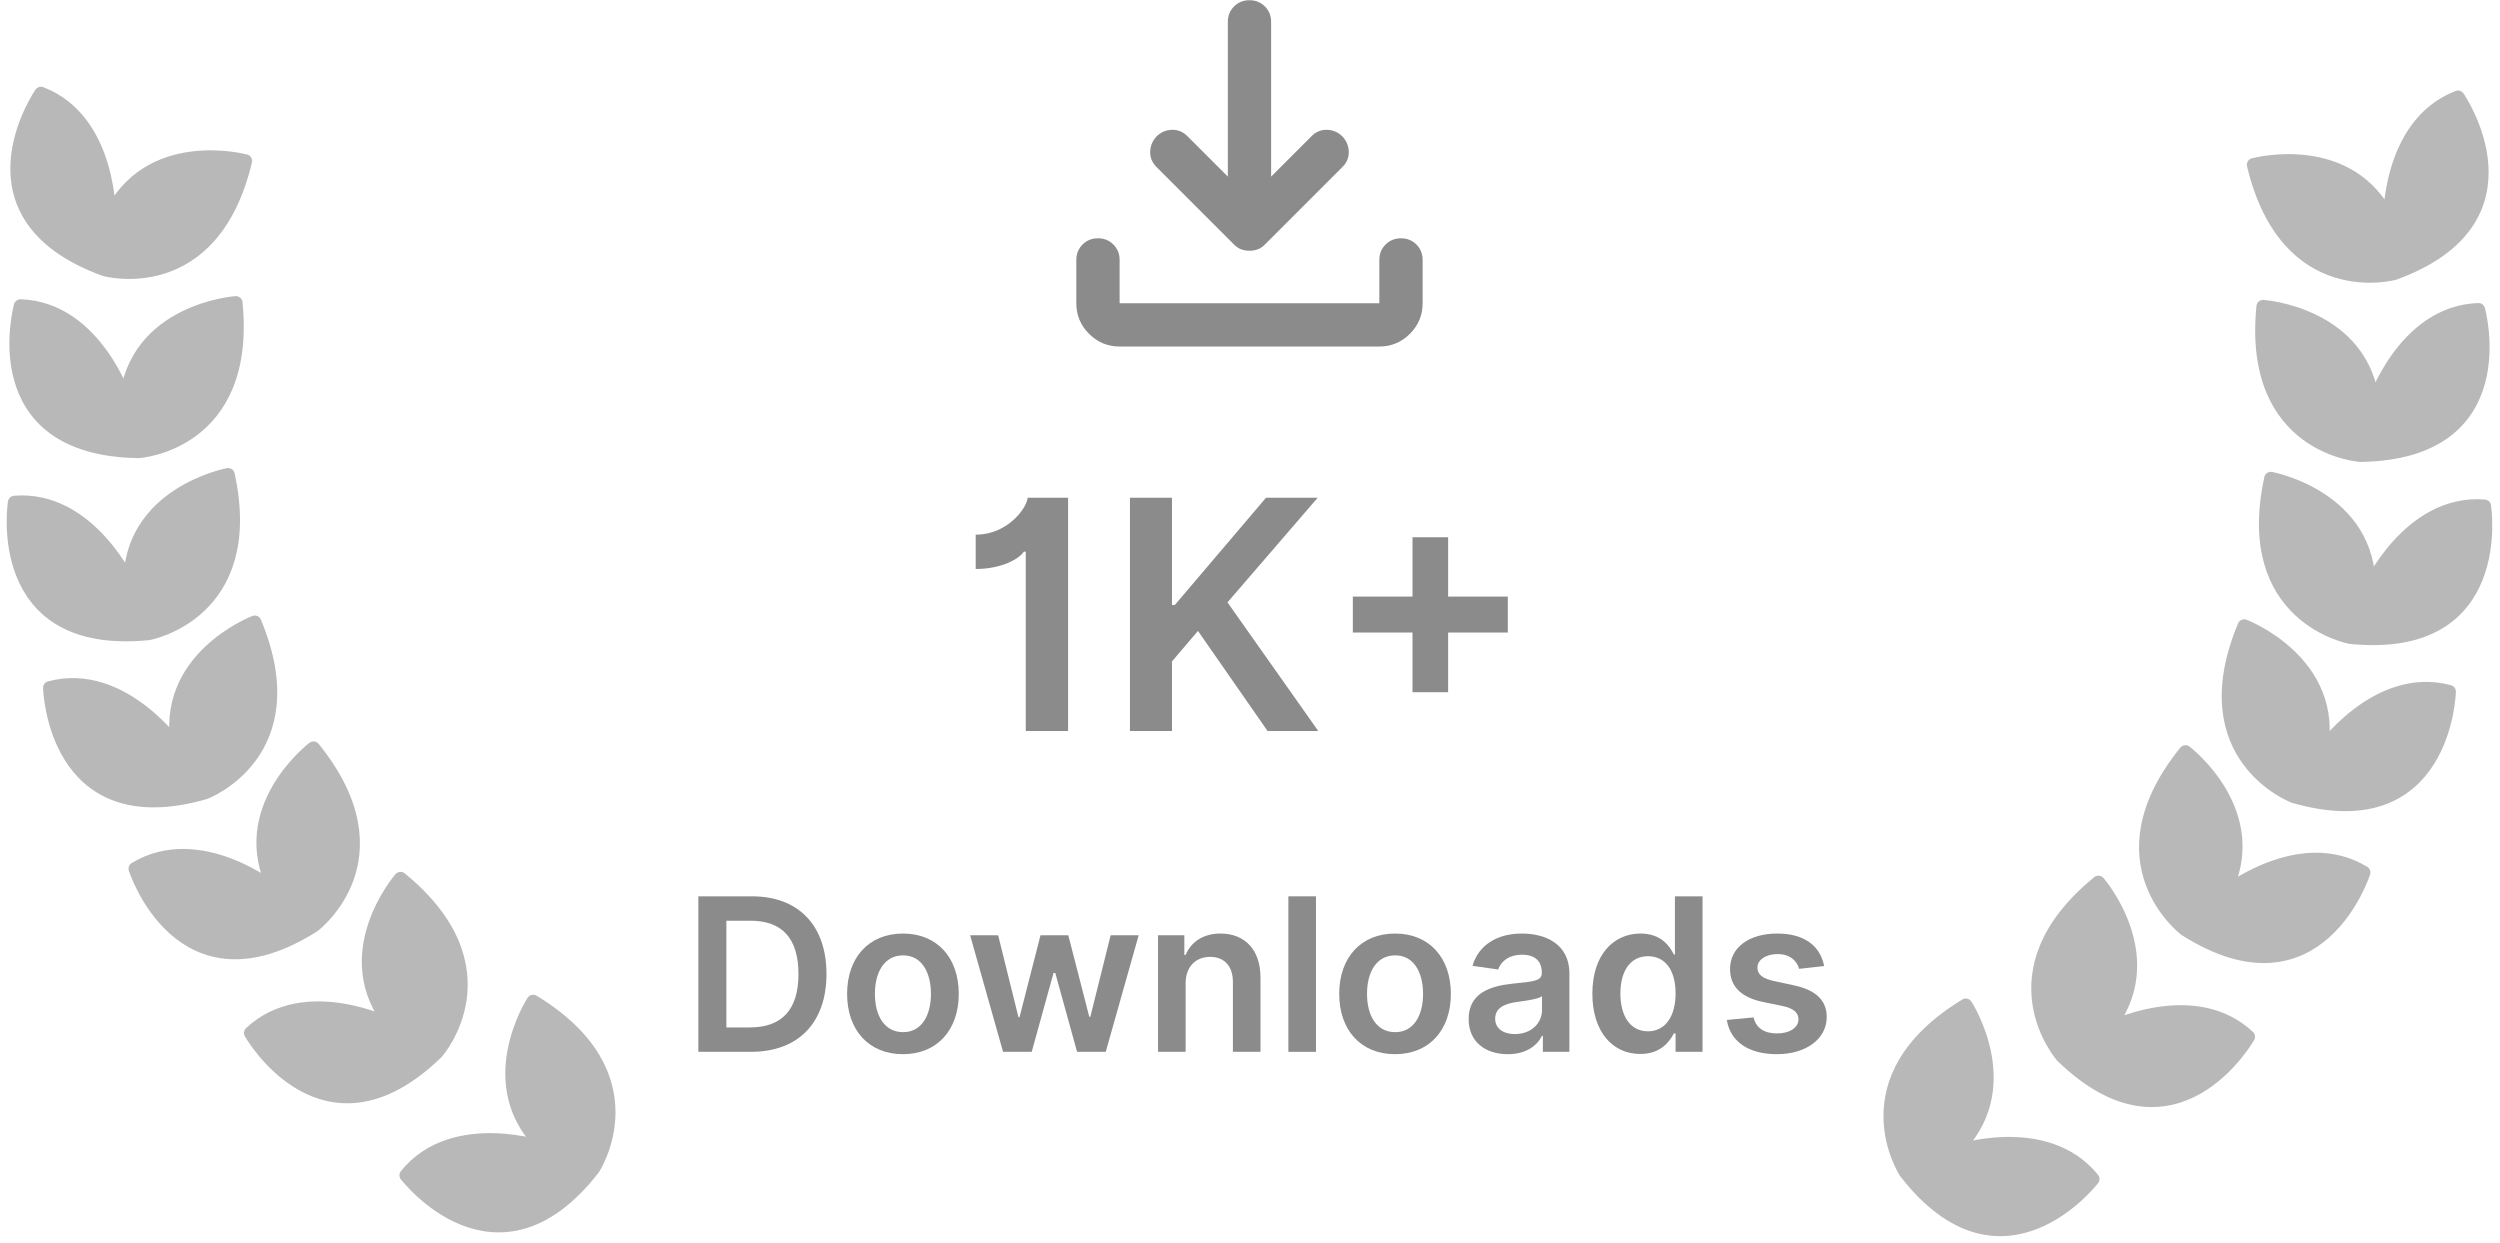 <?xml version="1.0" encoding="UTF-8" standalone="no"?>
<!DOCTYPE svg PUBLIC "-//W3C//DTD SVG 1.1//EN" "http://www.w3.org/Graphics/SVG/1.1/DTD/svg11.dtd">
<svg width="100%" height="100%" viewBox="0 0 187 93" version="1.1" xmlns="http://www.w3.org/2000/svg" xmlns:xlink="http://www.w3.org/1999/xlink" xml:space="preserve" xmlns:serif="http://www.serif.com/" style="fill-rule:evenodd;clip-rule:evenodd;stroke-linecap:round;stroke-linejoin:round;stroke-miterlimit:1;">
    <g transform="matrix(1,0,0,1,-1877.62,-281.322)">
        <g transform="matrix(1,0,0,1,-223.389,-2005.31)">
            <g>
                <g id="Hojíta" transform="matrix(1,0,0,1,223.389,2006.04)">
                    <path d="M1918.43,366.5C1918.43,366.5 1911.55,364.111 1908,368.5C1908,368.5 1914.76,377.316 1922,368C1922,368 1926.59,361.026 1917.5,355.5C1917.5,355.5 1913.38,361.85 1918.43,366.5Z" style="fill:rgb(184,184,184);stroke:rgb(184,184,184);stroke-width:1px;"/>
                </g>
                <g id="Hojíta1" serif:id="Hojíta" transform="matrix(0.99,0.139,-0.139,0.99,282.058,1733.87)">
                    <path d="M1918.43,366.5C1918.43,366.5 1911.55,364.111 1908,368.5C1908,368.5 1914.76,377.316 1922,368C1922,368 1926.59,361.026 1917.5,355.5C1917.5,355.5 1913.38,361.85 1918.43,366.5Z" style="fill:rgb(184,184,184);stroke:rgb(184,184,184);stroke-width:1px;"/>
                </g>
                <g id="Hojíta2" serif:id="Hojíta" transform="matrix(0.941,0.338,-0.338,0.941,440.249,1359.95)">
                    <path d="M1918.43,366.5C1918.43,366.5 1911.55,364.111 1908,368.5C1908,368.5 1914.76,377.316 1922,368C1922,368 1926.59,361.026 1917.5,355.5C1917.5,355.5 1913.38,361.85 1918.43,366.5Z" style="fill:rgb(184,184,184);stroke:rgb(184,184,184);stroke-width:1px;"/>
                </g>
                <g id="Hojíta3" serif:id="Hojíta" transform="matrix(0.808,0.589,-0.589,0.808,780.113,916.522)">
                    <path d="M1918.43,366.5C1918.43,366.5 1911.55,364.111 1908,368.5C1908,368.5 1914.76,377.316 1922,368C1922,368 1926.59,361.026 1917.5,355.5C1917.5,355.5 1913.38,361.85 1918.43,366.5Z" style="fill:rgb(184,184,184);stroke:rgb(184,184,184);stroke-width:1px;"/>
                </g>
                <g id="Hojíta4" serif:id="Hojíta" transform="matrix(0.689,0.725,-0.725,0.689,1054.65,687.015)">
                    <path d="M1918.43,366.5C1918.43,366.5 1911.55,364.111 1908,368.5C1908,368.5 1914.76,377.316 1922,368C1922,368 1926.59,361.026 1917.5,355.5C1917.5,355.5 1913.38,361.85 1918.43,366.5Z" style="fill:rgb(184,184,184);stroke:rgb(184,184,184);stroke-width:1px;"/>
                </g>
                <g id="Hojíta5" serif:id="Hojíta" transform="matrix(0.602,0.799,-0.799,0.602,1248.36,563.187)">
                    <path d="M1918.43,366.5C1918.43,366.5 1911.55,364.111 1908,368.5C1908,368.5 1914.76,377.316 1922,368C1922,368 1926.59,361.026 1917.5,355.5C1917.5,355.5 1913.38,361.85 1918.43,366.5Z" style="fill:rgb(184,184,184);stroke:rgb(184,184,184);stroke-width:1px;"/>
                </g>
                <g id="Hojíta6" serif:id="Hojíta" transform="matrix(0.307,0.952,-0.952,0.307,1869.13,364.075)">
                    <path d="M1918.43,366.5C1918.43,366.5 1911.55,364.111 1908,368.5C1908,368.5 1914.76,377.316 1922,368C1922,368 1926.59,361.026 1917.5,355.5C1917.5,355.5 1913.38,361.85 1918.43,366.5Z" style="fill:rgb(184,184,184);stroke:rgb(184,184,184);stroke-width:1px;"/>
                </g>
            </g>
            <g transform="matrix(-1,0,0,1,4388.94,0.283)">
                <g id="Hojíta7" serif:id="Hojíta" transform="matrix(1,0,0,1,223.389,2006.04)">
                    <path d="M1918.43,366.5C1918.43,366.5 1911.55,364.111 1908,368.5C1908,368.5 1914.76,377.316 1922,368C1922,368 1926.59,361.026 1917.5,355.5C1917.5,355.5 1913.38,361.85 1918.43,366.5Z" style="fill:rgb(184,184,184);stroke:rgb(184,184,184);stroke-width:1px;"/>
                </g>
                <g id="Hojíta8" serif:id="Hojíta" transform="matrix(0.99,0.139,-0.139,0.99,282.058,1733.87)">
                    <path d="M1918.43,366.5C1918.43,366.5 1911.55,364.111 1908,368.5C1908,368.5 1914.76,377.316 1922,368C1922,368 1926.59,361.026 1917.5,355.5C1917.5,355.5 1913.38,361.85 1918.43,366.5Z" style="fill:rgb(184,184,184);stroke:rgb(184,184,184);stroke-width:1px;"/>
                </g>
                <g id="Hojíta9" serif:id="Hojíta" transform="matrix(0.941,0.338,-0.338,0.941,440.249,1359.95)">
                    <path d="M1918.43,366.5C1918.43,366.5 1911.55,364.111 1908,368.5C1908,368.5 1914.76,377.316 1922,368C1922,368 1926.59,361.026 1917.5,355.5C1917.5,355.5 1913.38,361.85 1918.43,366.5Z" style="fill:rgb(184,184,184);stroke:rgb(184,184,184);stroke-width:1px;"/>
                </g>
                <g id="Hojíta10" serif:id="Hojíta" transform="matrix(0.808,0.589,-0.589,0.808,780.113,916.522)">
                    <path d="M1918.43,366.5C1918.43,366.5 1911.55,364.111 1908,368.5C1908,368.5 1914.76,377.316 1922,368C1922,368 1926.59,361.026 1917.5,355.5C1917.5,355.5 1913.38,361.85 1918.43,366.5Z" style="fill:rgb(184,184,184);stroke:rgb(184,184,184);stroke-width:1px;"/>
                </g>
                <g id="Hojíta11" serif:id="Hojíta" transform="matrix(0.689,0.725,-0.725,0.689,1054.65,687.015)">
                    <path d="M1918.43,366.5C1918.43,366.5 1911.55,364.111 1908,368.5C1908,368.5 1914.76,377.316 1922,368C1922,368 1926.59,361.026 1917.5,355.5C1917.5,355.5 1913.38,361.85 1918.43,366.5Z" style="fill:rgb(184,184,184);stroke:rgb(184,184,184);stroke-width:1px;"/>
                </g>
                <g id="Hojíta12" serif:id="Hojíta" transform="matrix(0.602,0.799,-0.799,0.602,1248.36,563.187)">
                    <path d="M1918.43,366.5C1918.43,366.5 1911.55,364.111 1908,368.5C1908,368.5 1914.76,377.316 1922,368C1922,368 1926.59,361.026 1917.5,355.5C1917.5,355.5 1913.38,361.85 1918.43,366.5Z" style="fill:rgb(184,184,184);stroke:rgb(184,184,184);stroke-width:1px;"/>
                </g>
                <g id="Hojíta13" serif:id="Hojíta" transform="matrix(0.307,0.952,-0.952,0.307,1869.13,364.075)">
                    <path d="M1918.43,366.5C1918.43,366.5 1911.55,364.111 1908,368.5C1908,368.5 1914.76,377.316 1922,368C1922,368 1926.59,361.026 1917.5,355.5C1917.5,355.5 1913.38,361.85 1918.43,366.5Z" style="fill:rgb(184,184,184);stroke:rgb(184,184,184);stroke-width:1px;"/>
                </g>
            </g>
        </g>
        <g transform="matrix(1,0,0,1,-223.389,-2005.31)">
            <g transform="matrix(1.619,0,0,1.619,2194.47,2299.6)">
                <g transform="matrix(1,0,0,1,-12,-12)">
                    <g transform="matrix(0.025,0,0,0.025,0,24)">
                        <path d="M480,-337C474.667,-337 469.667,-337.833 465,-339.5C460.333,-341.167 456,-344 452,-348L308,-492C300,-500 296.167,-509.333 296.5,-520C296.833,-530.667 300.667,-540 308,-548C316,-556 325.5,-560.167 336.5,-560.5C347.5,-560.833 357,-557 365,-549L440,-474L440,-760C440,-771.333 443.833,-780.833 451.5,-788.5C459.167,-796.167 468.667,-800 480,-800C491.333,-800 500.833,-796.167 508.5,-788.5C516.167,-780.833 520,-771.333 520,-760L520,-474L595,-549C603,-557 612.5,-560.833 623.5,-560.5C634.5,-560.167 644,-556 652,-548C659.333,-540 663.167,-530.667 663.5,-520C663.833,-509.333 660,-500 652,-492L508,-348C504,-344 499.667,-341.167 495,-339.5C490.333,-337.833 485.333,-337 480,-337ZM240,-160C218,-160 199.167,-167.833 183.5,-183.5C167.833,-199.167 160,-218 160,-240L160,-320C160,-331.333 163.833,-340.833 171.5,-348.5C179.167,-356.167 188.667,-360 200,-360C211.333,-360 220.833,-356.167 228.5,-348.5C236.167,-340.833 240,-331.333 240,-320L240,-240L720,-240L720,-320C720,-331.333 723.833,-340.833 731.5,-348.5C739.167,-356.167 748.667,-360 760,-360C771.333,-360 780.833,-356.167 788.5,-348.5C796.167,-340.833 800,-331.333 800,-320L800,-240C800,-218 792.167,-199.167 776.5,-183.5C760.833,-167.833 742,-160 720,-160L240,-160Z" style="fill:rgb(139,139,139);fill-rule:nonzero;"/>
                    </g>
                </g>
            </g>
        </g>
        <g transform="matrix(1,0,0,1,-223.389,-2005.31)">
            <g transform="matrix(1,0,0,1,230.451,2016.38)">
                <g transform="matrix(24,0,0,24,1942.22,324.933)">
                    <path d="M0.343,-0.727L0.217,-0.727C0.214,-0.695 0.155,-0.612 0.055,-0.612L0.055,-0.505C0.136,-0.505 0.191,-0.537 0.205,-0.559L0.211,-0.559L0.211,-0L0.343,-0L0.343,-0.727Z" style="fill:rgb(139,139,139);fill-rule:nonzero;"/>
                </g>
                <g transform="matrix(24,0,0,24,1953.35,324.933)">
                    <path d="M0.072,-0L0.203,-0L0.203,-0.217L0.284,-0.312L0.501,-0L0.659,-0L0.376,-0.401L0.657,-0.727L0.496,-0.727L0.212,-0.393L0.203,-0.393L0.203,-0.727L0.072,-0.727L0.072,-0Z" style="fill:rgb(139,139,139);fill-rule:nonzero;"/>
                </g>
                <g transform="matrix(24,0,0,24,1969.59,324.933)">
                    <path d="M0.276,-0.121L0.387,-0.121L0.387,-0.307L0.573,-0.307L0.573,-0.419L0.387,-0.419L0.387,-0.604L0.276,-0.604L0.276,-0.419L0.09,-0.419L0.09,-0.307L0.276,-0.307L0.276,-0.121Z" style="fill:rgb(139,139,139);fill-rule:nonzero;"/>
                </g>
            </g>
        </g>
        <g transform="matrix(1,0,0,1,-223.389,-2005.31)">
            <g transform="matrix(1,0,0,1,221.684,2010.79)">
                <g transform="matrix(16,0,0,16,1930.41,354.519)">
                    <path d="M0.318,-0C0.54,-0 0.671,-0.137 0.671,-0.364C0.671,-0.591 0.54,-0.727 0.323,-0.727L0.072,-0.727L0.072,-0L0.318,-0ZM0.203,-0.114L0.203,-0.613L0.316,-0.613C0.463,-0.613 0.54,-0.531 0.54,-0.364C0.54,-0.197 0.463,-0.114 0.312,-0.114L0.203,-0.114Z" style="fill:rgb(139,139,139);fill-rule:nonzero;"/>
                </g>
                <g transform="matrix(16,0,0,16,1942,354.519)">
                    <path d="M0.304,0.011C0.464,0.011 0.565,-0.102 0.565,-0.271C0.565,-0.44 0.464,-0.553 0.304,-0.553C0.144,-0.553 0.043,-0.44 0.043,-0.271C0.043,-0.102 0.144,0.011 0.304,0.011ZM0.305,-0.092C0.216,-0.092 0.173,-0.171 0.173,-0.271C0.173,-0.371 0.216,-0.451 0.305,-0.451C0.392,-0.451 0.435,-0.371 0.435,-0.271C0.435,-0.171 0.392,-0.092 0.305,-0.092Z" style="fill:rgb(139,139,139);fill-rule:nonzero;"/>
                </g>
                <g transform="matrix(16,0,0,16,1951.49,354.519)">
                    <path d="M0.179,-0L0.313,-0L0.415,-0.369L0.423,-0.369L0.525,-0L0.659,-0L0.813,-0.545L0.682,-0.545L0.587,-0.164L0.582,-0.164L0.484,-0.545L0.354,-0.545L0.256,-0.162L0.251,-0.162L0.156,-0.545L0.025,-0.545L0.179,-0Z" style="fill:rgb(139,139,139);fill-rule:nonzero;"/>
                </g>
                <g transform="matrix(16,0,0,16,1964.89,354.519)">
                    <path d="M0.195,-0.32C0.195,-0.398 0.242,-0.444 0.31,-0.444C0.376,-0.444 0.416,-0.4 0.416,-0.327L0.416,-0L0.545,-0L0.545,-0.347C0.545,-0.478 0.471,-0.553 0.358,-0.553C0.276,-0.553 0.22,-0.513 0.195,-0.453L0.189,-0.453L0.189,-0.545L0.066,-0.545L0.066,-0L0.195,-0L0.195,-0.32Z" style="fill:rgb(139,139,139);fill-rule:nonzero;"/>
                </g>
                <g transform="matrix(16,0,0,16,1974.64,354.519)">
                    <rect x="0.066" y="-0.727" width="0.129" height="0.727" style="fill:rgb(139,139,139);fill-rule:nonzero;"/>
                </g>
                <g transform="matrix(16,0,0,16,1978.81,354.519)">
                    <path d="M0.304,0.011C0.464,0.011 0.565,-0.102 0.565,-0.271C0.565,-0.44 0.464,-0.553 0.304,-0.553C0.144,-0.553 0.043,-0.44 0.043,-0.271C0.043,-0.102 0.144,0.011 0.304,0.011ZM0.305,-0.092C0.216,-0.092 0.173,-0.171 0.173,-0.271C0.173,-0.371 0.216,-0.451 0.305,-0.451C0.392,-0.451 0.435,-0.371 0.435,-0.271C0.435,-0.171 0.392,-0.092 0.305,-0.092Z" style="fill:rgb(139,139,139);fill-rule:nonzero;"/>
                </g>
                <g transform="matrix(16,0,0,16,1988.54,354.519)">
                    <path d="M0.223,0.011C0.309,0.011 0.36,-0.029 0.383,-0.075L0.387,-0.075L0.387,-0L0.511,-0L0.511,-0.365C0.511,-0.509 0.393,-0.553 0.289,-0.553C0.175,-0.553 0.087,-0.501 0.058,-0.402L0.178,-0.385C0.191,-0.422 0.227,-0.454 0.29,-0.454C0.35,-0.454 0.382,-0.424 0.382,-0.37L0.382,-0.368C0.382,-0.331 0.344,-0.329 0.248,-0.319C0.142,-0.308 0.04,-0.276 0.04,-0.153C0.04,-0.046 0.119,0.011 0.223,0.011ZM0.256,-0.083C0.203,-0.083 0.164,-0.108 0.164,-0.155C0.164,-0.205 0.207,-0.225 0.265,-0.233C0.299,-0.238 0.366,-0.246 0.383,-0.26L0.383,-0.196C0.383,-0.135 0.334,-0.083 0.256,-0.083Z" style="fill:rgb(139,139,139);fill-rule:nonzero;"/>
                </g>
                <g transform="matrix(16,0,0,16,1997.73,354.519)">
                    <path d="M0.268,0.01C0.362,0.01 0.404,-0.046 0.425,-0.086L0.433,-0.086L0.433,-0L0.559,-0L0.559,-0.727L0.43,-0.727L0.43,-0.455L0.425,-0.455C0.405,-0.495 0.365,-0.553 0.269,-0.553C0.143,-0.553 0.044,-0.454 0.044,-0.272C0.044,-0.092 0.14,0.01 0.268,0.01ZM0.304,-0.096C0.219,-0.096 0.175,-0.17 0.175,-0.273C0.175,-0.374 0.219,-0.447 0.304,-0.447C0.387,-0.447 0.433,-0.379 0.433,-0.273C0.433,-0.167 0.386,-0.096 0.304,-0.096Z" style="fill:rgb(139,139,139);fill-rule:nonzero;"/>
                </g>
                <g transform="matrix(16,0,0,16,2007.82,354.519)">
                    <path d="M0.497,-0.401C0.479,-0.494 0.406,-0.553 0.278,-0.553C0.146,-0.553 0.057,-0.488 0.057,-0.387C0.057,-0.308 0.106,-0.255 0.211,-0.233L0.304,-0.214C0.354,-0.203 0.377,-0.183 0.377,-0.152C0.377,-0.114 0.337,-0.086 0.276,-0.086C0.217,-0.086 0.178,-0.112 0.167,-0.161L0.042,-0.149C0.058,-0.049 0.142,0.011 0.276,0.011C0.412,0.011 0.509,-0.06 0.509,-0.163C0.509,-0.241 0.458,-0.289 0.355,-0.311L0.262,-0.331C0.207,-0.343 0.185,-0.363 0.185,-0.394C0.185,-0.431 0.226,-0.457 0.279,-0.457C0.339,-0.457 0.37,-0.424 0.38,-0.388L0.497,-0.401Z" style="fill:rgb(139,139,139);fill-rule:nonzero;"/>
                </g>
            </g>
        </g>
    </g>
</svg>
